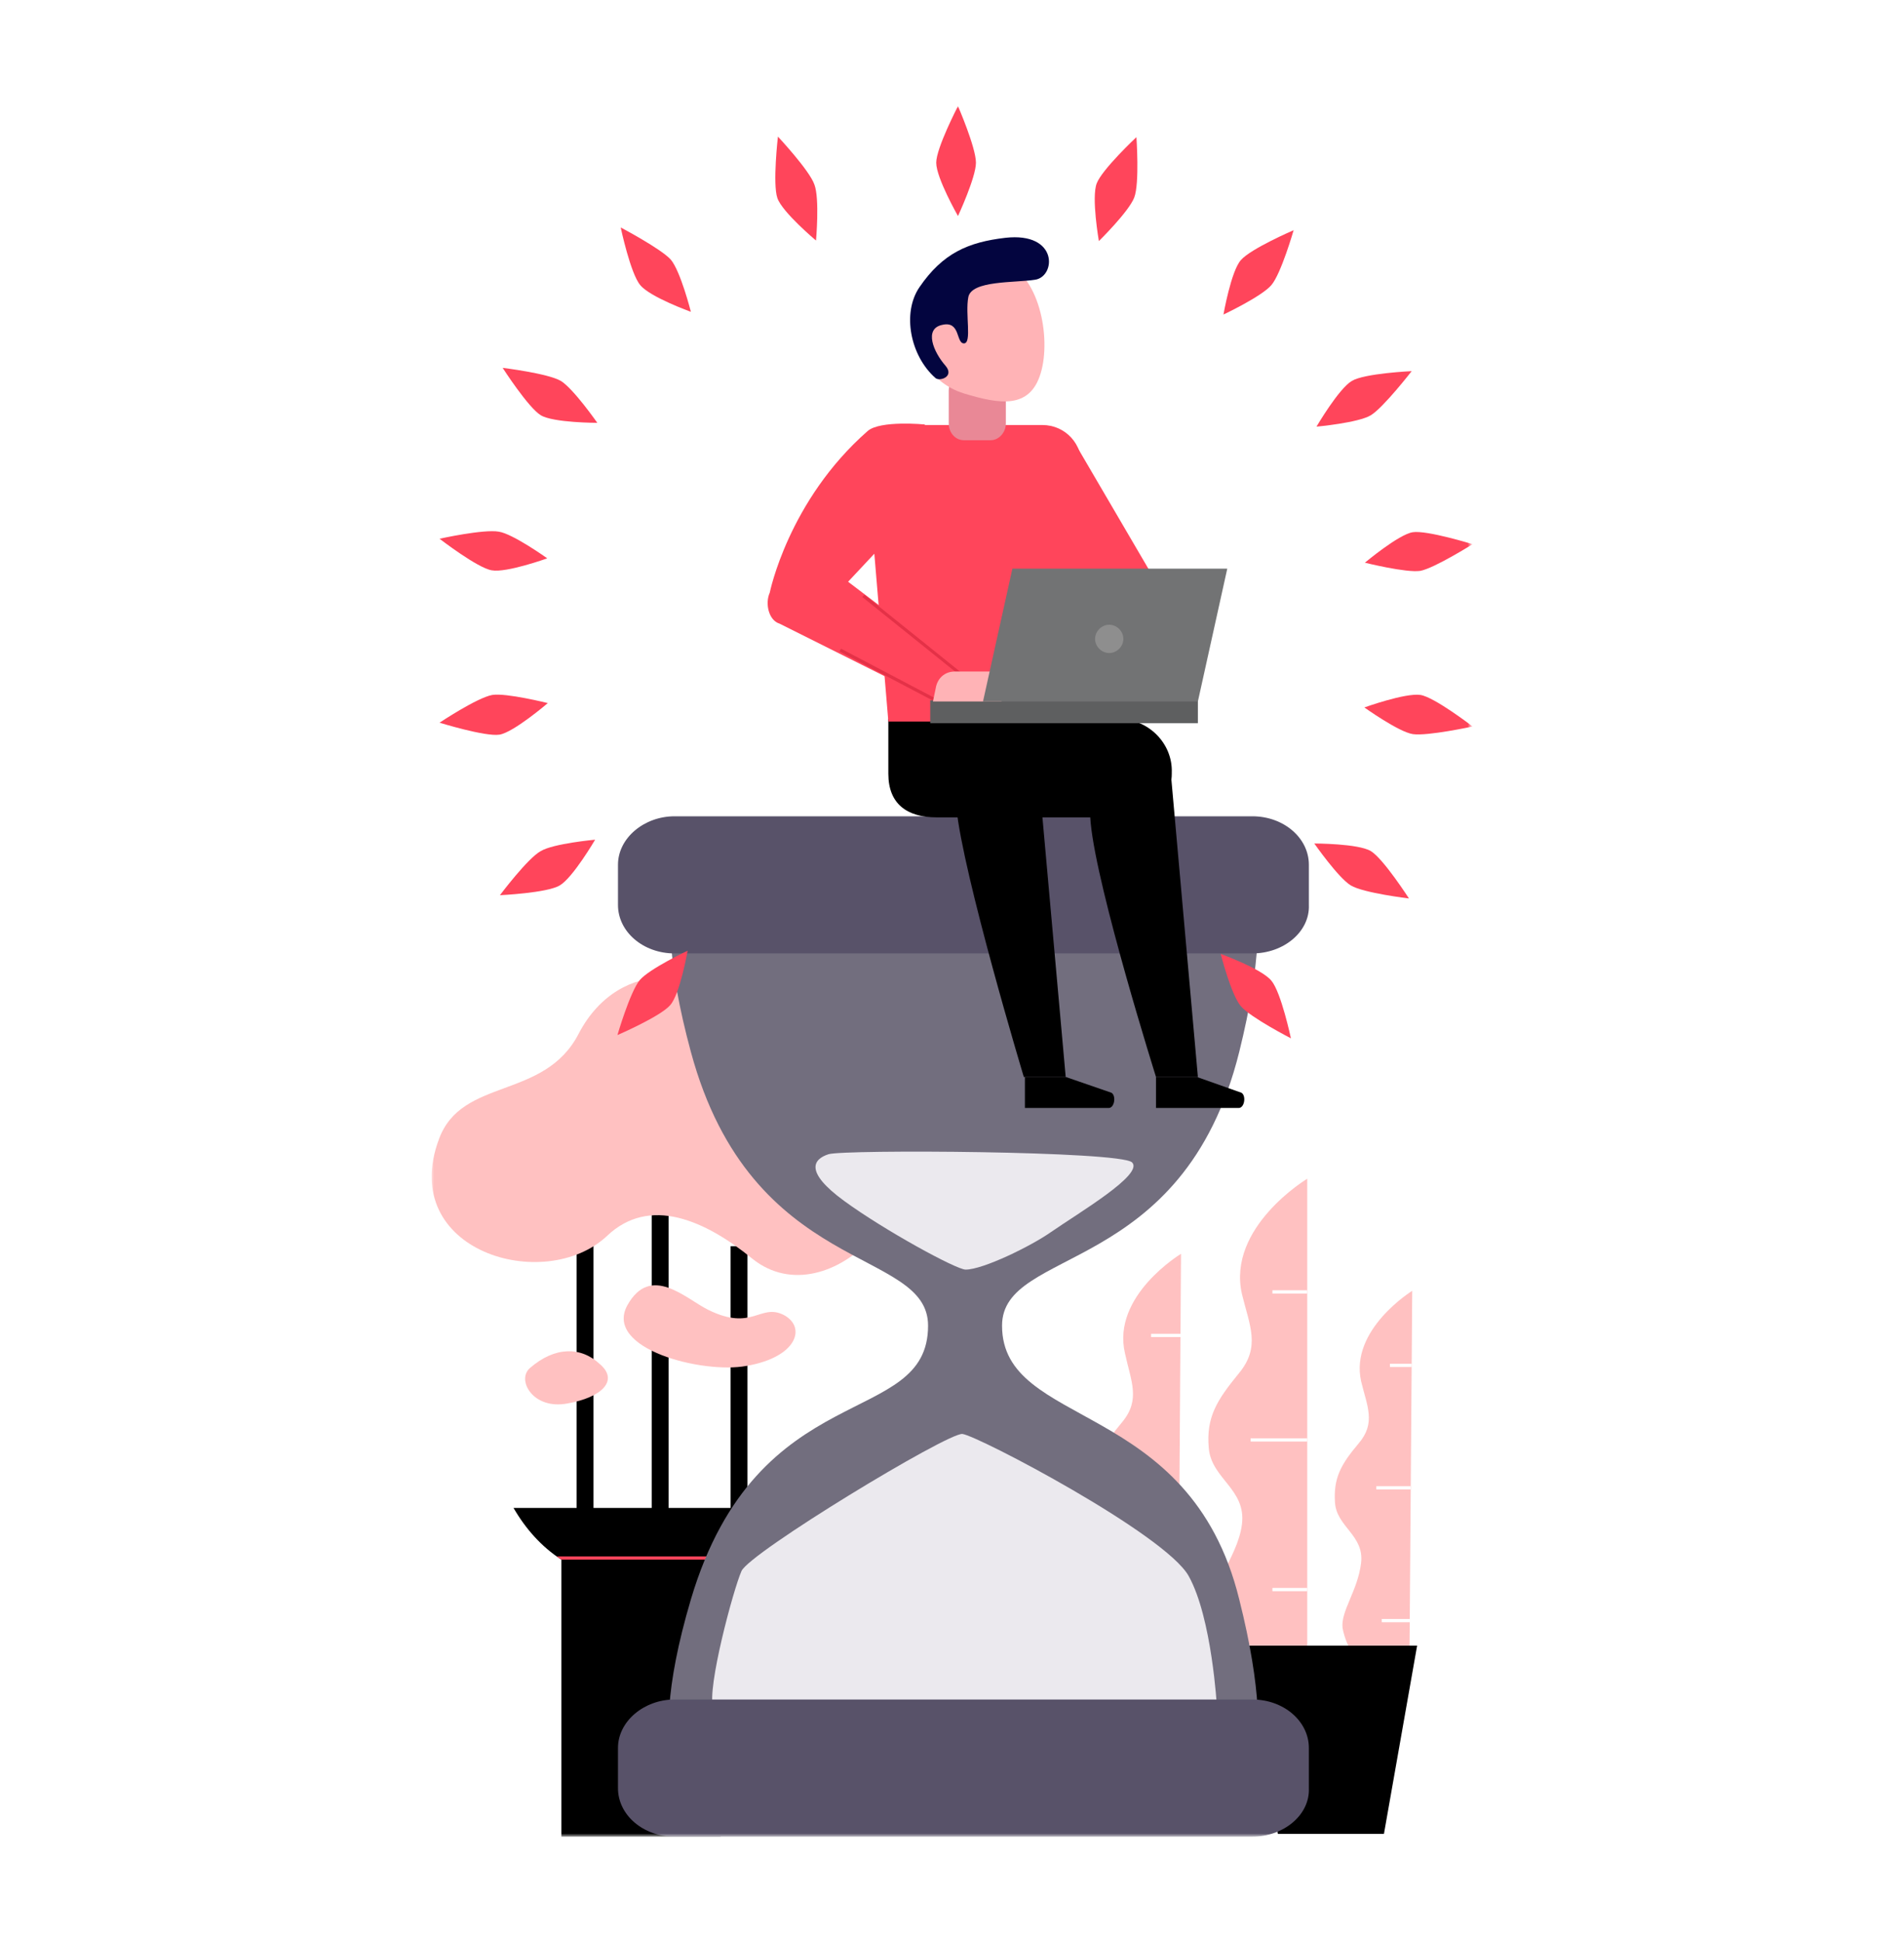 <?xml version="1.0" encoding="utf-8"?>
<!-- Generator: Adobe Illustrator 27.2.0, SVG Export Plug-In . SVG Version: 6.00 Build 0)  -->
<svg version="1.1" id="圖層_1" xmlns="http://www.w3.org/2000/svg" xmlns:xlink="http://www.w3.org/1999/xlink" x="0px" y="0px"
	 width="350px" height="356.9px" viewBox="0 0 350 356.9" style="enable-background:new 0 0 350 356.9;" xml:space="preserve">
<style type="text/css">
	.st0{fill:#FFFFFF;filter:url(#Adobe_OpacityMaskFilter);}
	.st1{mask:url(#mask0_768_2129_00000016773477639212298590000007730835758992967340_);}
	.st2{fill-rule:evenodd;clip-rule:evenodd;fill:#FF455B;}
	.st3{fill:#FFC1C1;}
	.st4{fill-rule:evenodd;clip-rule:evenodd;fill:#FFFFFF;}
	.st5{fill:#8EA8DD;}
	.st6{fill:#726E7E;}
	.st7{fill:#585269;}
	.st8{fill:#FF455B;}
	.st9{fill:#E98896;}
	.st10{fill:#FFB3B6;}
	.st11{fill:#E43147;}
	.st12{fill:#5E5F60;}
	.st13{fill:#727374;}
	.st14{fill:#8E8E8E;}
	.st15{fill:#EBE9EE;}
	.st16{fill:#03053F;}
</style>
<defs>
	<filter id="Adobe_OpacityMaskFilter" filterUnits="userSpaceOnUse" x="79.3" y="19.4" width="191.3" height="318.1">
		<feColorMatrix  type="matrix" values="1 0 0 0 0  0 1 0 0 0  0 0 1 0 0  0 0 0 1 0"/>
	</filter>
</defs>
<mask maskUnits="userSpaceOnUse" x="79.3" y="19.4" width="191.3" height="318.1" id="mask0_768_2129_00000016773477639212298590000007730835758992967340_">
	<rect x="2.5" y="-12.7" class="st0" width="350" height="357.1"/>
</mask>
<g class="st1">
	<path d="M122.9,216h-3.1v74.1h3.1V216z"/>
	<path d="M109.1,223.7H106v74.1h3.1V223.7z"/>
	<path d="M137.4,229h-3.1v74.1h3.1V229z"/>
	<path d="M141.3,277.1H94.4c2.2,3.8,5.1,7.1,8.8,9.5v50.9h29.3v-50.9C136.2,284.1,139.1,280.8,141.3,277.1z"/>
	<path class="st2" d="M133.4,286h-31.1c0.3,0.2,0.6,0.4,0.9,0.6v0h29.3v0C132.8,286.4,133.1,286.2,133.4,286z"/>
	<path class="st3" d="M259.1,303.8l0.5-66.6c0,0-11.5,7.1-9.4,16.6c1.1,4.6,2.8,7.7-0.5,11.5c-3.2,3.8-4.6,6.3-4.3,10.8
		c0.3,4.5,5.4,6,4.8,11.1c-0.6,5.1-3.8,8.9-3.4,12c1.4,7.1,7.4,9.8,7.4,9.8L259.1,303.8z"/>
	<path class="st4" d="M259.5,250.6h-4v0.6h4L259.5,250.6z"/>
	<path class="st4" d="M259.3,273.1h-6.3v0.6h6.3L259.3,273.1z"/>
	<path class="st4" d="M259.2,297.5H254v0.6h5.2L259.2,297.5z"/>
	<path class="st3" d="M136.2,188.7c-5.4-11.5-22.3-13.1-29.8,1.2c-6.3,12.3-21.5,8-25.7,19.4c-7.7,20.6,19.4,28.6,30.9,17.8
		c7.8-7.4,18-2.9,26.7,4.2c14.3,11.5,36.4-13.1,22.4-24.4C149.7,197.9,142.8,202.8,136.2,188.7z"/>
	<path class="st3" d="M216.6,303.3l0.5-72.9c0,0-12.8,7.7-10.3,18.3c1.1,5.1,2.9,8.5-0.5,12.6c-3.5,4.2-5.1,6.9-4.8,11.8
		c0.3,4.9,6,6.5,5.2,12.1c-0.8,5.5-4.3,9.7-3.7,13.1c1.4,7.7,8,10.8,8,10.8L216.6,303.3z"/>
	<path class="st4" d="M217,245.1h-5.4v0.6h5.4L217,245.1z"/>
	<path class="st5" d="M227.3,296.5h-17.4v0.6h17.4V296.5z"/>
	<path class="st3" d="M240.3,303.8v-87.2c0,0-14.8,8.9-12,21.2c1.4,5.8,3.5,9.7-0.6,14.6c-4,4.9-6,8-5.5,13.7
		c0.5,5.7,6.9,7.5,6.1,14s-7.1,12.5-4.1,15.2c2.8,2.8,9.4,12.6,9.4,12.6L240.3,303.8z"/>
	<path d="M228.8,302.4h31.7l-6.1,34.6h-19.5L228.8,302.4z"/>
	<path class="st6" d="M184.2,243.6c0-14.6,33.3-8.9,43.6-50.3c8.3-33.5-1.1-36.9-1.1-36.9h-39.3h-20h-39.3c0,0-10.1,3.7-1.1,36.9
		c11.2,41.4,43.6,35.8,43.6,50.3c0,19.1-31.3,8.9-43.6,50.3c-9.8,33.1,1.1,36.9,1.1,36.9h39.3h19.8h39.5c0,0,9.5-3.5,1.1-36.9
		C218.7,256.9,184.2,262.6,184.2,243.6z"/>
	<path class="st7" d="M230.2,175.2H124c-5.8,0-10.4-4-10.4-8.9v-7.4c0-4.9,4.8-8.9,10.4-8.9h106.2c5.8,0,10.4,4,10.4,8.9v7.4
		C240.8,171.2,236,175.2,230.2,175.2z"/>
	<path d="M205.6,132.1h-42.3v10.1c0,5.5,3.4,8,8.9,8h32.3c5.5,0,10.9-2.5,10.9-8v-0.2C215.6,136.6,211.1,132.1,205.6,132.1z"/>
	<path d="M215.1,140.7l5.1,57.2h-7.7c0,0-10.8-34.3-12-46.6c-1.2-12.3,6.1-13.5,6.1-13.5L215.1,140.7z"/>
	<path d="M190.7,139.9l5.2,58h-7.7c0,0-11.2-37.2-12.4-49.5c-1.2-12.3,6.6-10.6,6.6-10.6L190.7,139.9z"/>
	<path d="M220,197.9h-7.5v5.7h15.2c1.1,0,1.4-2.3,0.5-2.8L220,197.9z"/>
	<path d="M195.9,197.9h-7.5v5.7h15.4c1.1,0,1.4-2.3,0.5-2.8L195.9,197.9z"/>
	<path class="st8" d="M163.3,132.6h31.5l4-46.7c0.3-4.2-2.9-7.8-7.2-7.8h-25c-4.1,0-7.5,3.5-7.2,7.8L163.3,132.6z"/>
	<path class="st9" d="M177.2,80.9h4.9c1.5,0,2.8-1.4,2.8-3.1v-6c0-1.7-1.2-3.1-2.8-3.1h-4.9c-1.5,0-2.8,1.4-2.8,3.1v6
		C174.4,79.5,175.6,80.9,177.2,80.9z"/>
	<path class="st10" d="M191.3,68.6c-2,6.6-7.5,5.7-14.1,3.7c-6.6-2-10.4-8.9-8.5-15.7c1.8-6.6,8.9-10.5,15.5-8.5
		C191,50.2,193.3,62,191.3,68.6z"/>
	<path class="st8" d="M198.1,82.3l15.1,25.8l-11.7,4.9l-9.2-15.2L198.1,82.3z"/>
	<path class="st8" d="M159.5,79.2c-14.6,12.8-18,29.7-18,29.7c-0.9,2-0.2,5.1,1.8,5.7l28.6,14.3l4-6.8l-20-15.2l14.8-15.8L170,78
		C170,78,161.8,77.2,159.5,79.2z"/>
	<path class="st11" d="M158.9,109.3l-0.4,0.4l18.3,14.7l0.4-0.4L158.9,109.3z"/>
	<path class="st11" d="M154.6,119.2l-0.3,0.5l19.2,10.1l0.3-0.5L154.6,119.2z"/>
	<path class="st12" d="M220.2,128.7H171v4.2h49.2V128.7z"/>
	<path class="st10" d="M171.5,128.9h12.6l0.9-5.5h-9.5c-1.8,0-3.2,1.2-3.5,3.1L171.5,128.9z"/>
	<path class="st13" d="M180.7,128.9h39.5l5.4-24.4h-39.5L180.7,128.9z"/>
	<path class="st14" d="M203.9,120c1.4,0,2.6-1.2,2.6-2.6c0-1.4-1.2-2.6-2.6-2.6c-1.4,0-2.6,1.2-2.6,2.6
		C201.3,118.8,202.5,120,203.9,120z"/>
	<path class="st15" d="M131.1,313.8c-1.2-3.5,3.7-21.7,5.2-25.1c1.5-3.4,37.8-25.4,40.6-25.2c2.8,0.3,37.3,18.4,41.6,26.1
		c4.3,7.7,5.2,24.1,5.2,24.1H131.1z"/>
	<path class="st7" d="M230.2,337.5H124c-5.8,0-10.4-4-10.4-8.9v-7.4c0-4.9,4.8-8.9,10.4-8.9h106.2c5.8,0,10.4,4,10.4,8.9v7.4
		C240.8,333.5,236,337.5,230.2,337.5z"/>
	<path class="st15" d="M177.5,233.3c-1.7,0-14.9-7.2-22.3-12.6c-7.4-5.4-5.7-7.7-2.9-8.6c2.8-0.9,53.6-0.6,55.8,1.5
		c2.2,2.2-9.7,9.2-14.9,12.8C189.5,229,180.7,233.3,177.5,233.3z"/>
	<path class="st16" d="M172,69.5c0.8,0.6,3.5-0.3,1.8-2.3c-2.2-2.5-4-6.8-0.6-7.5c3.4-0.8,2.5,3.4,4,3.4c1.5,0,0.2-5.4,0.8-8.5
		c0.6-3.1,8.5-2.6,12.3-3.2c3.8-0.6,4.3-8.8-5.5-7.7c-6.8,0.8-11.5,2.8-15.8,9.1C165.8,57.5,167.3,65.4,172,69.5z"/>
	<path class="st4" d="M240.3,237.1h-6.4v0.6h6.4V237.1z"/>
	<path class="st4" d="M240.3,264.3h-10.4v0.6h10.4V264.3z"/>
	<path class="st4" d="M240.3,291.8h-6.4v0.6h6.4V291.8z"/>
	<path class="st3" d="M97.4,251.4c-2.5,2.2,0.6,7.7,6.9,6.5c6.3-1.1,9.5-4.2,6-7.2C106.8,247.4,102,247.4,97.4,251.4z"/>
	<path class="st3" d="M115.3,239.9c4.3-7.8,10.8-1.2,14.9,0.8c8.1,4,9.5-1.2,13.8,0.9c4.3,2.2,2.6,7.8-6.8,9.4
		C129.2,252.5,111,247.9,115.3,239.9z"/>
	<path class="st8" d="M179.4,29.9c0,2.7-3.3,9.8-3.3,9.8s-4-7-4-9.8c0-2.7,4-10.4,4-10.4S179.4,27.1,179.4,29.9z"/>
	<path class="st8" d="M149.7,33.9c1,2.6,0.3,10.3,0.3,10.3s-6.2-5.2-7.1-7.8s0.1-11.3,0.1-11.3S148.8,31.3,149.7,33.9z"/>
	<path class="st8" d="M208.5,36.3c-1,2.6-6.5,8-6.5,8s-1.4-8-0.4-10.6c1-2.6,7.3-8.5,7.3-8.5S209.5,33.7,208.5,36.3z"/>
	<path class="st8" d="M123.3,47.7c1.8,2.1,3.7,9.6,3.7,9.6s-7.5-2.7-9.3-4.9c-1.8-2.1-3.6-10.6-3.6-10.6S121.5,45.7,123.3,47.7z"/>
	<path class="st8" d="M103.1,70c2.3,1.4,6.7,7.7,6.7,7.7s-8.1,0-10.4-1.4c-2.3-1.4-7-8.7-7-8.7S100.7,68.6,103.1,70z"/>
	<path class="st8" d="M91.7,97.7c2.6,0.4,8.9,4.9,8.9,4.9s-7.5,2.7-10.2,2.2c-2.6-0.4-9.6-5.8-9.6-5.8S88.9,97.2,91.7,97.7z"/>
	<path class="st8" d="M90.5,127.7c2.6-0.4,10.2,1.5,10.2,1.5s-6.3,5.4-8.9,5.8c-2.6,0.4-11-2.2-11-2.2S87.7,128.2,90.5,127.7z"/>
	<path class="st8" d="M99.4,156.4c2.3-1.4,10-2.1,10-2.1s-4.1,7-6.5,8.4c-2.3,1.4-11,1.8-11,1.8S97,157.7,99.4,156.4z"/>
	<path class="st8" d="M117.6,180.1c1.8-2.1,8.8-5.4,8.8-5.4s-1.4,8-3.2,10c-1.8,2.1-9.7,5.5-9.7,5.5S115.8,182.3,117.6,180.1z"/>
	<path class="st8" d="M228.1,184.9c-1.8-2.1-3.7-9.6-3.7-9.6s7.5,2.7,9.3,4.9c1.8,2.1,3.6,10.6,3.6,10.6S229.9,187,228.1,184.9z"/>
	<path class="st8" d="M248.3,162.7c-2.3-1.4-6.7-7.7-6.7-7.7s8.1,0,10.4,1.4c2.3,1.4,7,8.7,7,8.7S250.6,164.1,248.3,162.7z"/>
	<path class="st8" d="M259.7,134.9c-2.6-0.4-8.9-4.9-8.9-4.9s7.5-2.7,10.3-2.3c2.6,0.4,9.6,5.8,9.6,5.8S262.4,135.3,259.7,134.9z"/>
	<path class="st8" d="M261.1,104.9c-2.6,0.4-10.2-1.5-10.2-1.5s6.2-5.2,8.8-5.6c2.6-0.4,11,2.2,11,2.2S263.7,104.4,261.1,104.9z"/>
	<path class="st8" d="M252,76.3c-2.3,1.4-10,2.1-10,2.1s4.1-7,6.5-8.4c2.3-1.4,11-1.8,11-1.8S254.3,74.9,252,76.3z"/>
	<path class="st8" d="M233.7,52.4c-1.8,2.1-8.8,5.4-8.8,5.4s1.4-8,3.2-10c1.8-2.1,9.7-5.5,9.7-5.5S235.5,50.3,233.7,52.4z"/>
</g>
</svg>
